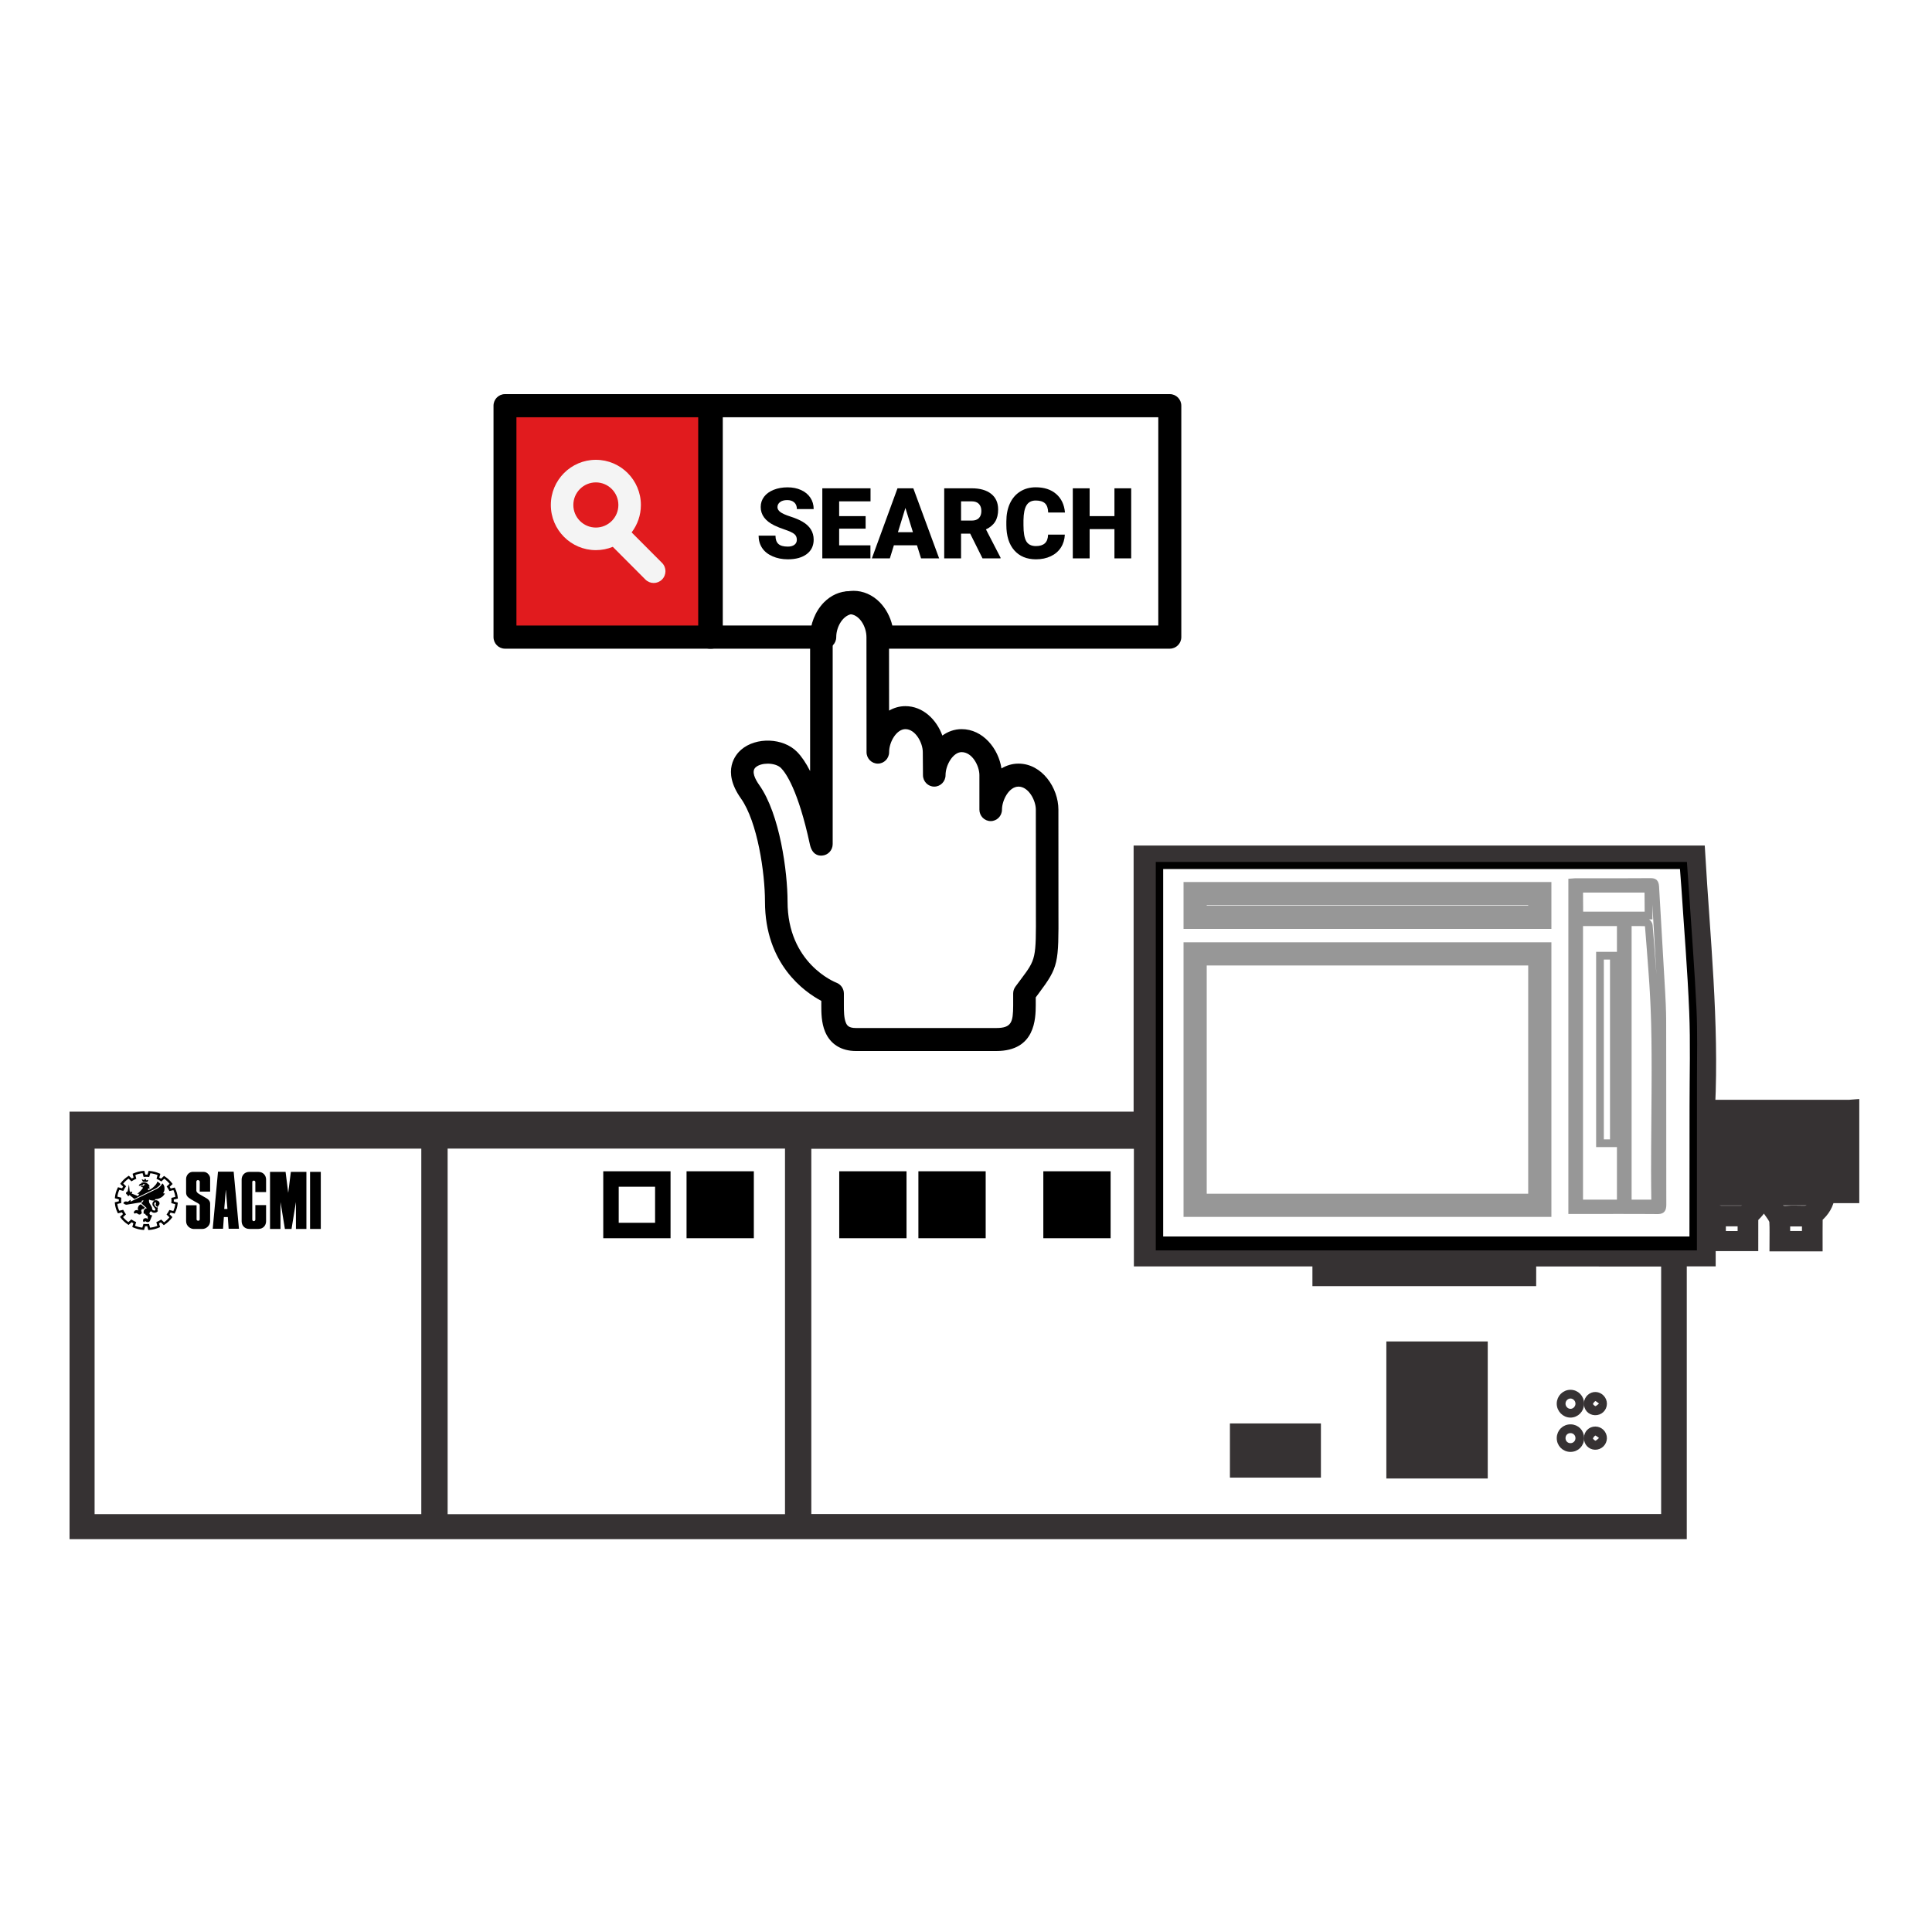 <?xml version="1.0" encoding="UTF-8"?>
<svg width="250px" height="250px" viewBox="0 0 250 250" version="1.1" xmlns="http://www.w3.org/2000/svg" xmlns:xlink="http://www.w3.org/1999/xlink">
    <title>Artboard</title>
    <defs>
        <filter id="filter-1">
            <feColorMatrix in="SourceGraphic" type="matrix" values="0 0 0 0 0 0 0 0 0 0 0 0 0 0 0 0 0 0 1 0"></feColorMatrix>
        </filter>
    </defs>
    <g id="Artboard" stroke="none" stroke-width="1" fill="none" fill-rule="evenodd">
        <g transform="translate(10, 51)">
            <g filter="url(#filter-1)" id="Icon-/-SACMI-machine">
                <g transform="translate(0, 59.414)">
                    <g id="Group" transform="translate(0, 0)" fill-rule="nonzero">
                        <g id="Group-5">
                            <path d="M229.59,44.276 L226.449,44.276 C226.315,45.323 225.801,46.16 224.994,46.852 C224.873,46.956 224.854,47.212 224.852,47.399 C224.839,48.414 224.845,49.43 224.845,50.514 L222.382,50.514 L219.969,50.514 C219.969,49.515 220.005,48.578 219.95,47.647 C219.931,47.33 219.725,47.002 219.537,46.722 C219.081,46.041 218.583,45.385 218.072,44.675 C217.889,45.575 217.314,46.301 216.592,46.943 C216.49,47.034 216.523,47.281 216.522,47.456 C216.516,48.452 216.519,49.448 216.519,50.478 L211.653,50.478 C211.653,49.498 211.629,48.544 211.664,47.59 C211.68,47.128 211.514,46.839 211.009,46.623 L211.009,52.455 L207.268,52.455 L207.268,87.753 L0,87.753 L0,34.431 L137.689,34.431 L137.689,0 L209.65,0 C210.288,10.938 211.455,21.844 210.935,32.84 C211.198,32.869 211.336,32.897 211.473,32.897 C217.41,32.899 223.345,32.898 229.281,32.898 C229.385,32.898 229.487,32.883 229.59,32.875 L229.59,44.276 Z M93.985,86.502 L205.951,86.502 L205.951,52.528 C205.846,52.503 205.787,52.476 205.728,52.476 C199.896,52.472 194.065,52.473 188.233,52.463 C187.872,52.463 187.767,52.598 187.775,52.925 C187.792,53.616 187.78,54.308 187.78,55.012 L160.826,55.012 L160.826,52.458 L137.724,52.458 L137.724,37.236 L93.985,37.236 L93.985,86.502 Z M46.923,86.52 L92.579,86.52 L92.579,37.211 L46.923,37.211 L46.923,86.52 Z M1.241,86.511 L45.516,86.511 L45.516,37.219 L1.241,37.219 L1.241,86.511 Z M138.7,51.529 L210.044,51.529 L210.044,50.768 C210.048,41.229 210.054,31.69 210.054,22.15 C210.054,21.331 210.041,20.51 209.991,19.692 C209.856,17.457 209.696,15.224 209.55,12.989 C209.326,9.538 209.106,6.086 208.881,2.634 C208.843,2.044 208.788,1.455 208.743,0.88 L138.7,0.88 L138.7,51.529 Z M92.801,35.349 L46.929,35.349 C46.941,35.581 46.952,35.766 46.961,35.939 L92.837,35.939 C92.823,35.714 92.813,35.543 92.801,35.349 L92.801,35.349 Z M0.939,35.945 L45.876,35.945 L45.876,35.356 L0.939,35.356 L0.939,35.945 Z M93.86,35.957 L137.716,35.957 C137.702,35.731 137.692,35.544 137.679,35.344 L93.86,35.344 L93.86,35.957 Z M162.147,53.436 L186.457,53.436 L186.457,52.508 L162.147,52.508 L162.147,53.436 Z M225.684,44.561 L218.814,44.561 C219.105,45.043 219.334,45.459 219.6,45.851 C219.962,46.387 220.445,46.67 221.16,46.615 C221.922,46.557 222.692,46.602 223.459,46.602 C224.609,46.602 225.554,45.744 225.684,44.561 L225.684,44.561 Z M217.356,44.57 L211.068,44.57 C210.899,45.846 211.57,46.601 212.837,46.602 C213.624,46.603 214.411,46.603 215.197,46.602 C216.296,46.601 217.27,45.696 217.356,44.57 L217.356,44.57 Z M212.326,49.884 L215.847,49.884 L215.847,47.273 L212.326,47.273 L212.326,49.884 Z M220.648,49.881 L224.173,49.881 L224.173,47.288 L220.648,47.288 L220.648,49.881 Z M225.384,39.692 L227.03,39.692 L227.03,35.756 L225.384,35.756 L225.384,39.692 Z M162.239,54.141 L162.239,54.277 L186.316,54.277 C186.315,54.232 186.315,54.186 186.315,54.141 L162.239,54.141 Z M217.56,40.132 L218.844,40.132 L218.844,37.223 L217.56,37.223 L217.56,40.132 Z" id="Fill-1" stroke="#363233" stroke-width="2" fill="#363233"></path>
                            <path d="M170.393,79.903 L181.514,79.903 L181.514,64.17 L170.393,64.17 L170.393,79.903 Z M171.021,79.301 L180.911,79.301 L180.911,64.783 L171.021,64.783 L171.021,79.301 Z" id="Fill-11" stroke="#363233" stroke-width="2" fill="#363233"></path>
                            <path d="M150.151,79.789 L159.926,79.789 L159.926,74.778 L150.151,74.778 L150.151,79.789 Z M150.792,79.168 L159.306,79.168 L159.306,75.395 L150.792,75.395 L150.792,79.168 Z" id="Fill-12" stroke="#363233" stroke-width="2" fill="#363233"></path>
                            <path d="M193.225,69.675 C194.071,69.679 194.739,70.365 194.736,71.227 C194.734,72.083 194.049,72.777 193.212,72.773 C192.379,72.768 191.687,72.059 191.69,71.214 C191.695,70.36 192.382,69.671 193.225,69.675 M193.214,72.139 C193.701,72.142 194.112,71.726 194.115,71.227 C194.119,70.73 193.712,70.308 193.226,70.304 C192.739,70.3 192.33,70.712 192.326,71.214 C192.322,71.709 192.732,72.136 193.214,72.139" id="Fill-14" stroke="#363233" stroke-width="0.5" fill="#363233"></path>
                            <path d="M193.211,77.211 C192.35,77.207 191.678,76.519 191.693,75.655 C191.707,74.787 192.39,74.129 193.258,74.147 C194.099,74.165 194.731,74.817 194.736,75.671 C194.739,76.549 194.08,77.215 193.211,77.211 M193.185,76.58 C193.689,76.596 194.096,76.215 194.114,75.713 C194.133,75.206 193.756,74.798 193.254,74.78 C192.742,74.762 192.346,75.133 192.328,75.645 C192.311,76.158 192.682,76.563 193.185,76.58" id="Fill-16" stroke="#363233" stroke-width="0.5" fill="#363233"></path>
                            <path d="M196.445,74.429 C197.134,74.433 197.697,75.012 197.683,75.702 C197.669,76.392 197.084,76.951 196.398,76.931 C195.721,76.91 195.21,76.375 195.207,75.686 C195.204,74.97 195.741,74.423 196.445,74.429 M197.153,75.788 C197.15,75.698 197.147,75.608 197.144,75.518 C196.895,75.364 196.622,75.061 196.406,75.098 C196.185,75.136 195.896,75.495 195.874,75.737 C195.858,75.905 196.241,76.264 196.444,76.262 C196.682,76.26 196.917,75.959 197.153,75.788" id="Fill-18" stroke="#363233" stroke-width="0.5" fill="#363233"></path>
                            <path d="M196.389,72.462 C195.678,72.438 195.17,71.87 195.208,71.139 C195.243,70.466 195.825,69.928 196.486,69.959 C197.148,69.99 197.692,70.572 197.684,71.237 C197.674,71.942 197.1,72.486 196.389,72.462 M197.15,71.341 C197.148,71.25 197.146,71.159 197.143,71.067 C196.898,70.91 196.629,70.603 196.415,70.638 C196.193,70.674 195.909,71.025 195.872,71.271 C195.85,71.425 196.233,71.787 196.438,71.79 C196.673,71.793 196.913,71.504 197.15,71.341" id="Fill-20" stroke="#363233" stroke-width="0.5" fill="#363233"></path>
                            <polygon id="Fill-23" fill="#000000" points="98.597 49.815 107.304 49.815 107.304 41.148 98.597 41.148"></polygon>
                            <polygon id="Fill-23" fill="#000000" points="78.839 49.815 87.546 49.815 87.546 41.148 78.839 41.148"></polygon>
                            <path d="M76.768,41.148 L68.061,41.148 L68.061,49.815 L76.768,49.815 L76.768,41.148 Z M74.767,43.147 L74.767,47.814 L70.061,47.814 L70.061,43.147 L74.767,43.147 Z" id="Fill-23" fill="#000000"></path>
                            <polygon id="Fill-23" fill="#000000" points="108.84 49.815 117.547 49.815 117.547 41.148 108.84 41.148"></polygon>
                            <polygon id="Fill-23" fill="#000000" points="125.006 49.815 133.713 49.815 133.713 41.148 125.006 41.148"></polygon>
                            <path d="M209.579,51.386 L139.558,51.386 L139.558,1.119 L208.286,1.119 C208.382,2.486 208.482,3.838 208.571,5.19 C208.899,10.174 209.289,15.155 209.526,20.143 C209.67,23.183 209.586,26.235 209.587,29.281 C209.59,36.389 209.582,43.498 209.579,50.606 C209.578,50.847 209.579,51.087 209.579,51.386 L209.579,51.386 Z M140.515,49.589 L208.614,49.589 C208.614,49.308 208.613,49.072 208.614,48.836 C208.619,43.446 208.627,38.055 208.628,32.665 C208.628,28.613 208.749,24.555 208.583,20.509 C208.366,15.166 207.922,9.833 207.573,4.495 C207.52,3.681 207.451,2.868 207.387,2.042 L140.515,2.042 L140.515,49.589 Z" id="Fill-27" fill="#000000"></path>
                            <path d="M203.61,3.218 C204.319,3.214 204.643,3.571 204.683,4.297 L205.477,18.067 L205.551,19.602 L205.585,20.62 L205.598,21.328 L205.601,21.797 L205.609,28.644 L205.616,43.151 L205.62,45.49 C205.621,46.255 205.33,46.642 204.64,46.682 L204.474,46.685 L202.692,46.675 L199.893,46.669 L192.945,46.672 L192.945,3.298 L193.809,3.234 L193.934,3.231 L200.273,3.231 L203.61,3.218 Z M202.344,9.422 L201.129,9.421 L201.129,44.818 L203.678,44.818 L203.657,43.069 L203.648,41.072 L203.658,38.021 L203.713,30.569 L203.72,28.16 L203.714,25.995 L203.695,24.031 L203.66,22.222 L203.641,21.532 L203.595,20.193 L203.553,19.214 L203.486,17.923 L203.427,16.954 L203.337,15.641 L203.088,12.319 L202.878,9.688 L202.856,9.434 L202.485,9.424 C202.439,9.423 202.392,9.422 202.344,9.422 Z M199.231,9.418 L194.842,9.418 L194.842,44.818 L199.231,44.818 L199.231,38.018 L196.537,38.018 L196.537,12.752 L199.231,12.752 L199.231,9.418 Z M198.333,37.018 L198.333,13.752 L197.537,13.752 L197.536,37.018 L198.333,37.018 Z M204.341,15.669 L203.813,6.636 L203.828,8.552 L203.381,8.551 C203.634,8.712 203.826,9.022 203.848,9.289 L204.031,11.545 L204.341,15.669 Z M202.801,5.085 L194.845,5.085 L194.859,7.552 L202.819,7.552 L202.801,5.085 Z" id="Fill-33" fill="#979797"></path>
                            <path d="M190.75,11.519 L143.15,11.519 L143.15,47.052 L190.75,47.052 L190.75,11.519 Z M187.749,14.519 L187.749,44.052 L146.15,44.052 L146.15,14.519 L187.749,14.519 Z" id="Fill-35" fill="#979797"></path>
                            <path d="M190.75,3.719 L143.15,3.719 L143.15,9.786 L190.75,9.786 L190.75,3.719 Z M187.749,6.719 L187.749,6.785 L146.15,6.785 L146.15,6.719 L187.749,6.719 Z" id="Fill-37" fill="#979797"></path>
                        </g>
                        <g id="logo-sacmi-machine" transform="translate(4.852, 41.088)" fill="#000000">
                            <g id="Group-53" transform="translate(0, -0)">
                                <path d="M3.384,4.33 C3.201,4.393 3.101,4.491 3.03,4.662 C2.955,4.842 2.96,4.99 3.063,5.157 C2.97,5.085 2.882,5.068 2.763,5.089 C2.619,5.113 2.531,5.192 2.483,5.321 C2.439,5.394 2.477,5.498 2.563,5.521 C2.608,5.533 2.644,5.528 2.683,5.502 C2.729,5.458 2.77,5.458 2.823,5.49 C2.891,5.53 2.953,5.525 3.003,5.584 C3.109,5.682 3.27,5.68 3.384,5.59 C3.5,5.498 3.522,5.341 3.43,5.226 C3.411,5.162 3.416,5.115 3.45,5.057 C3.508,4.962 3.622,4.926 3.731,4.963 C3.748,4.917 3.762,4.891 3.798,4.856 C3.833,4.822 3.858,4.807 3.904,4.788 L3.384,4.33 Z" id="Fill-39"></path>
                                <path d="M4.34,7.668 L4.201,7.174 C4.141,7.176 4.08,7.176 4.02,7.175 C3.989,7.174 3.961,7.173 3.934,7.172 L3.783,7.658 L3.659,7.648 C3.201,7.608 2.807,7.509 2.381,7.326 L2.264,7.275 L2.407,6.783 C2.354,6.756 2.301,6.728 2.249,6.698 C2.223,6.684 2.199,6.669 2.177,6.655 L1.787,7.005 L1.685,6.938 C1.31,6.689 1.021,6.418 0.75,6.06 L0.676,5.961 L1.062,5.601 C1.03,5.553 0.999,5.503 0.97,5.454 C0.954,5.427 0.94,5.403 0.927,5.38 L0.407,5.504 L0.354,5.397 C0.161,5.005 0.056,4.635 0.012,4.197 L0,4.076 L0.526,3.946 C0.524,3.889 0.523,3.832 0.524,3.775 C0.525,3.745 0.526,3.717 0.527,3.691 L0.01,3.554 L0.021,3.437 C0.063,3.007 0.169,2.637 0.364,2.237 L0.418,2.127 L0.942,2.261 C0.971,2.211 1.001,2.161 1.032,2.113 C1.049,2.087 1.064,2.063 1.079,2.041 L0.704,1.679 L0.777,1.583 C1.041,1.23 1.33,0.96 1.712,0.705 L1.817,0.635 L2.2,0.998 C2.252,0.968 2.304,0.939 2.357,0.911 C2.383,0.897 2.408,0.885 2.433,0.873 L2.305,0.381 L2.418,0.333 C2.835,0.152 3.229,0.052 3.695,0.011 L3.823,0 L3.962,0.494 C4.023,0.492 4.083,0.491 4.144,0.492 C4.174,0.493 4.202,0.494 4.229,0.495 L4.38,0.009 L4.504,0.02 C4.962,0.059 5.356,0.158 5.782,0.342 L5.899,0.392 L5.756,0.885 C5.809,0.912 5.862,0.94 5.914,0.97 C5.942,0.985 5.967,0.999 5.991,1.014 L6.375,0.662 L6.478,0.73 C6.853,0.978 7.142,1.25 7.413,1.609 L7.487,1.707 L7.101,2.067 C7.133,2.115 7.164,2.164 7.193,2.214 C7.209,2.24 7.223,2.265 7.236,2.288 L7.756,2.164 L7.809,2.271 C8.002,2.663 8.108,3.033 8.151,3.471 L8.163,3.591 L7.637,3.721 C7.639,3.778 7.64,3.835 7.639,3.892 C7.638,3.921 7.637,3.947 7.636,3.973 L8.153,4.114 L8.142,4.231 C8.1,4.661 7.995,5.031 7.799,5.431 L7.746,5.541 L7.221,5.406 C7.192,5.457 7.162,5.507 7.131,5.555 C7.115,5.579 7.1,5.602 7.086,5.623 L7.458,5.989 L7.387,6.085 C7.122,6.437 6.833,6.708 6.451,6.963 L6.346,7.033 L5.963,6.67 C5.912,6.7 5.859,6.73 5.806,6.757 C5.78,6.77 5.755,6.783 5.731,6.795 L5.859,7.286 L5.745,7.335 C5.328,7.517 4.934,7.615 4.468,7.656 L4.34,7.668 Z M4.431,6.876 L4.567,7.36 C4.902,7.322 5.199,7.246 5.505,7.124 L5.378,6.638 L5.489,6.588 C5.553,6.56 5.602,6.538 5.66,6.508 C5.741,6.465 5.822,6.419 5.9,6.37 L6.004,6.305 L6.379,6.66 C6.648,6.469 6.866,6.264 7.066,6.015 L6.697,5.654 L6.767,5.558 C6.806,5.505 6.837,5.463 6.872,5.409 C6.92,5.333 6.965,5.255 7.006,5.176 L7.061,5.071 L7.576,5.202 C7.707,4.91 7.787,4.631 7.827,4.322 L7.315,4.181 L7.325,4.066 C7.331,4.001 7.335,3.951 7.336,3.887 C7.338,3.799 7.335,3.71 7.329,3.623 L7.321,3.506 L7.836,3.378 C7.794,3.064 7.715,2.785 7.585,2.498 L7.072,2.621 L7.019,2.515 C6.993,2.464 6.966,2.415 6.929,2.352 C6.883,2.274 6.834,2.199 6.782,2.126 L6.712,2.029 L7.09,1.676 C6.887,1.423 6.669,1.219 6.405,1.031 L6.026,1.378 L5.923,1.312 C5.873,1.28 5.824,1.251 5.758,1.214 C5.678,1.168 5.595,1.125 5.511,1.087 L5.399,1.035 L5.539,0.552 C5.228,0.429 4.93,0.354 4.601,0.316 L4.452,0.796 L4.329,0.788 C4.26,0.782 4.206,0.778 4.138,0.777 C4.044,0.775 3.95,0.778 3.857,0.783 L3.732,0.792 L3.596,0.308 C3.261,0.346 2.964,0.421 2.659,0.544 L2.785,1.03 L2.674,1.08 C2.611,1.107 2.562,1.129 2.504,1.16 C2.422,1.203 2.341,1.249 2.263,1.298 L2.159,1.363 L1.784,1.008 C1.515,1.199 1.297,1.403 1.098,1.652 L1.468,2.008 L1.397,2.104 C1.363,2.151 1.331,2.197 1.291,2.259 C1.243,2.335 1.198,2.413 1.157,2.492 L1.102,2.597 L0.588,2.465 C0.456,2.757 0.377,3.036 0.336,3.345 L0.846,3.48 L0.836,3.596 C0.831,3.653 0.828,3.706 0.827,3.781 C0.826,3.868 0.828,3.957 0.834,4.045 L0.843,4.162 L0.327,4.289 C0.369,4.604 0.448,4.883 0.578,5.17 L1.091,5.047 L1.144,5.153 C1.17,5.204 1.197,5.253 1.235,5.316 C1.28,5.392 1.329,5.468 1.382,5.542 L1.451,5.639 L1.073,5.992 C1.276,6.245 1.494,6.45 1.759,6.637 L2.144,6.291 L2.246,6.356 C2.303,6.394 2.348,6.422 2.405,6.454 C2.486,6.5 2.569,6.542 2.653,6.581 L2.765,6.633 L2.625,7.116 C2.936,7.239 3.233,7.314 3.563,7.352 L3.712,6.871 L3.835,6.88 C3.9,6.886 3.956,6.89 4.025,6.891 C4.119,6.892 4.213,6.89 4.306,6.884 L4.431,6.876 Z" id="Fill-41"></path>
                                <path d="M3.644,1.42 L4.212,1.445 L4.339,1.182 L4.218,1.188 L4.082,1.245 C4.064,1.195 4.058,1.165 4.031,1.119 C4.003,1.07 3.981,1.045 3.938,1.006 C3.894,1.035 3.876,1.06 3.844,1.1 C3.81,1.144 3.797,1.174 3.778,1.226 L3.644,1.132 L3.484,1.113 L3.644,1.42 Z" id="Fill-43"></path>
                                <path d="M1.835,1.771 L1.668,2.649 L1.628,2.649 L1.628,2.712 L1.561,2.718 C1.497,2.751 1.464,2.795 1.454,2.863 C1.442,2.945 1.482,3.014 1.561,3.051 L1.641,3.132 L1.655,3.245 L1.862,3.245 L1.862,3.145 L1.922,3.138 L2.529,3.646 L5.099,2.38 C5.28,2.302 5.378,2.245 5.534,2.129 C5.685,2.016 5.767,1.943 5.881,1.796 C5.897,1.774 5.901,1.755 5.901,1.728 C5.899,1.691 5.885,1.667 5.854,1.646 L5.614,1.445 C5.579,1.418 5.54,1.408 5.5,1.427 C5.473,1.439 5.442,1.572 5.433,1.583 C5.373,1.724 5.302,1.786 5.2,1.903 C4.933,2.208 4.726,2.352 4.345,2.517 L4.298,2.442 L4.319,2.323 L4.312,2.26 L4.505,2.329 C4.509,2.266 4.505,2.227 4.485,2.167 C4.461,2.091 4.435,2.049 4.379,1.991 L4.525,2.047 C4.474,1.878 4.405,1.781 4.258,1.671 C4.097,1.55 3.964,1.508 3.758,1.508 C3.625,1.508 3.545,1.52 3.424,1.571 L3.431,1.658 C3.341,1.664 3.282,1.682 3.217,1.74 C3.143,1.805 3.115,1.87 3.117,1.966 C3.219,1.92 3.284,1.899 3.397,1.89 C3.488,1.884 3.54,1.884 3.631,1.897 L3.638,1.721 L3.717,1.74 L3.871,1.74 C3.891,1.742 3.906,1.753 3.911,1.771 C3.918,1.795 3.897,1.821 3.871,1.822 L3.704,1.903 L3.684,1.991 L3.618,1.991 L3.618,1.966 L3.324,1.966 C3.373,2.031 3.417,2.057 3.491,2.097 C3.549,2.129 3.585,2.141 3.651,2.154 C3.646,2.184 3.643,2.201 3.631,2.229 C3.608,2.281 3.587,2.309 3.544,2.348 C3.439,2.48 3.377,2.554 3.257,2.674 C3.126,2.806 3.048,2.876 2.903,2.994 L3.13,2.975 C3.151,2.971 3.199,2.974 3.183,2.988 C3.17,3 3.17,3.032 3.13,3.051 C3.097,3.085 3.085,3.11 3.063,3.151 C3.039,3.197 3.03,3.226 3.017,3.276 L2.162,2.931 C2.197,2.903 2.216,2.883 2.236,2.844 C2.255,2.805 2.262,2.78 2.269,2.737 C2.263,2.717 2.251,2.708 2.236,2.693 C2.229,2.687 2.174,2.687 2.155,2.712 L2.082,2.756 C2.064,2.774 2.039,2.772 2.015,2.762 C1.989,2.752 1.974,2.732 1.975,2.706 L1.975,2.643 L1.928,2.643 L1.835,1.771 Z" id="Fill-45"></path>
                                <path d="M2.042,3.991 L2.042,3.803 C2.04,3.784 2.028,3.769 2.008,3.766 C1.984,3.761 1.959,3.774 1.955,3.797 C1.918,3.839 1.894,3.862 1.848,3.897 C1.809,3.927 1.785,3.942 1.741,3.966 C1.709,3.994 1.678,3.997 1.635,3.997 C1.594,3.997 1.569,3.991 1.534,3.972 C1.5,3.96 1.478,3.961 1.441,3.96 C1.399,3.959 1.374,3.963 1.334,3.979 C1.266,3.994 1.226,4.016 1.181,4.066 C1.131,4.121 1.117,4.17 1.121,4.242 C1.147,4.242 1.163,4.239 1.187,4.248 C1.208,4.256 1.218,4.265 1.234,4.28 C1.284,4.329 1.325,4.347 1.394,4.367 C1.486,4.395 1.55,4.395 1.641,4.367 L3.557,4.048 L3.477,3.972 C3.459,3.96 3.455,3.943 3.457,3.922 C3.46,3.896 3.483,3.882 3.511,3.878 L3.617,3.834 C3.623,3.813 3.648,3.804 3.671,3.809 C3.695,3.815 3.7,3.844 3.691,3.866 L3.678,3.916 L3.457,4.223 L4.185,4.869 C4.139,4.849 4.108,4.844 4.058,4.85 C4.017,4.855 3.994,4.864 3.958,4.881 C3.89,4.927 3.861,4.966 3.818,5.032 C3.748,5.138 3.724,5.215 3.724,5.339 C3.725,5.445 3.735,5.511 3.791,5.603 L3.844,5.559 C3.851,5.533 3.886,5.523 3.911,5.534 C3.934,5.543 3.937,5.568 3.931,5.59 C3.95,5.629 3.963,5.651 3.991,5.684 C4.073,5.779 4.14,5.821 4.258,5.872 L4.272,6.28 C4.189,6.143 4.022,6.094 3.865,6.148 C3.743,6.191 3.668,6.271 3.657,6.393 C3.648,6.498 3.678,6.576 3.764,6.644 L3.871,6.556 C3.896,6.531 3.922,6.522 3.958,6.525 C3.994,6.527 4.018,6.54 4.038,6.568 C4.119,6.631 4.195,6.645 4.298,6.631 C4.407,6.617 4.48,6.581 4.539,6.493 L4.852,5.747 C4.687,5.792 4.499,5.677 4.485,5.515 C4.479,5.433 4.619,5.252 4.692,5.227 C4.823,5.388 4.992,5.45 5.206,5.421 C5.385,5.396 5.502,5.328 5.594,5.182 C5.563,5.171 5.547,5.155 5.533,5.126 C5.511,5.076 5.502,5.028 5.54,4.988 C5.57,4.942 5.574,4.903 5.56,4.85 C5.552,4.819 5.544,4.802 5.527,4.775 L5.513,4.7 C5.501,4.683 5.478,4.677 5.46,4.687 C5.444,4.696 5.44,4.714 5.447,4.731 C5.427,4.739 5.41,4.749 5.393,4.737 C5.313,4.681 5.196,4.59 5.146,4.455 C5.109,4.355 5.068,4.28 5.12,4.185 C5.151,4.127 5.184,4.06 5.253,4.073 C5.304,4.082 5.325,4.12 5.34,4.167 C5.359,4.225 5.299,4.256 5.293,4.317 C5.287,4.384 5.291,4.425 5.32,4.486 C5.367,4.589 5.438,4.645 5.553,4.668 C5.582,4.65 5.598,4.635 5.614,4.606 C5.63,4.575 5.631,4.552 5.627,4.518 C5.744,4.437 5.795,4.341 5.794,4.204 C5.792,4.046 5.701,3.943 5.553,3.866 C5.456,3.815 5.384,3.796 5.273,3.809 C5.145,3.824 5.076,3.88 4.993,3.972 C4.895,4.08 4.867,4.176 4.873,4.317 C4.877,4.447 4.933,4.518 5.013,4.624 C5.059,4.687 5.146,4.794 5.233,4.907 C5.279,4.979 5.265,5.069 5.193,5.12 C5.118,5.173 5.033,5.141 4.953,5.095 C4.904,5.067 4.879,5.042 4.852,4.994 C4.812,4.923 4.85,4.866 4.826,4.788 C4.806,4.724 4.792,4.689 4.759,4.631 L4.545,4.273 C4.466,4.165 4.443,4.085 4.432,3.954 C4.424,3.866 4.422,3.813 4.445,3.728 C4.565,3.791 4.644,3.812 4.779,3.834 C4.946,3.861 5.047,3.863 5.213,3.834 C5.187,3.803 5.194,3.771 5.206,3.734 C5.216,3.704 5.233,3.69 5.26,3.671 C5.468,3.663 5.59,3.638 5.781,3.558 C6.117,3.418 6.297,3.26 6.475,2.956 C6.478,2.94 6.471,2.926 6.455,2.919 C6.436,2.91 6.417,2.912 6.401,2.925 C6.365,2.945 6.321,2.943 6.295,2.913 C6.273,2.887 6.269,2.857 6.288,2.831 C6.405,2.641 6.437,2.505 6.435,2.286 C6.432,2.039 6.38,1.885 6.228,1.683 C6.21,1.66 6.184,1.651 6.154,1.658 C6.122,1.667 6.101,1.69 6.101,1.721 C6.037,1.822 5.995,1.877 5.914,1.966 C5.73,2.167 5.597,2.264 5.346,2.386 L2.042,3.991 Z" id="Fill-47"></path>
                                <path d="M10.104,0.137 L11.517,0.139 C11.951,0.14 12.338,0.595 12.338,0.958 L12.338,2.692 L10.992,2.692 L10.999,1.406 C10.999,1.299 10.878,1.199 10.765,1.199 C10.636,1.199 10.556,1.294 10.556,1.426 L10.556,2.559 C10.556,2.846 11.012,3.059 11.012,3.059 C11.023,3.071 11.638,3.425 11.838,3.534 C12.227,3.749 12.341,4.022 12.341,4.238 L12.338,6.52 C12.337,7.108 11.81,7.523 11.353,7.523 L10.184,7.523 C9.864,7.523 9.23,7.203 9.23,6.52 L9.23,4.457 L10.585,4.457 L10.585,6.295 C10.585,6.363 10.658,6.463 10.805,6.463 C10.952,6.463 10.992,6.345 10.992,6.288 L10.992,4.449 C10.992,4.245 10.545,4.112 9.915,3.715 C9.481,3.441 9.23,3.274 9.23,2.802 L9.23,1.034 C9.23,0.833 9.321,0.576 9.49,0.4 C9.684,0.199 9.917,0.134 10.104,0.137" id="Fill-49"></path>
                                <path d="M18.565,0.137 C19.219,0.137 19.58,0.612 19.58,1.134 L19.58,2.752 L18.191,2.752 L18.19,1.463 C18.19,1.382 18.138,1.274 17.997,1.268 C17.844,1.261 17.793,1.383 17.793,1.438 L17.793,6.316 C17.793,6.446 17.897,6.519 17.997,6.514 C18.104,6.508 18.19,6.419 18.19,6.316 L18.19,4.437 L19.58,4.438 L19.58,6.52 C19.58,7.053 19.219,7.523 18.565,7.523 L17.43,7.523 C16.775,7.523 16.415,7.053 16.415,6.52 L16.415,1.134 C16.415,0.613 16.776,0.137 17.43,0.137 L18.565,0.137 Z" id="Fill-51"></path>
                            </g>
                            <g id="Group-58" transform="translate(12.674, 0.112)">
                                <polygon id="Fill-54" points="12.597 7.412 13.984 7.412 13.984 0.025 12.597 0.025"></polygon>
                                <polygon id="Fill-56" points="7.415 0.025 9.427 0.025 9.769 2.74 10.111 0.025 12.123 0.025 12.123 7.412 10.767 7.412 10.767 3.926 10.198 7.412 9.34 7.412 8.771 3.926 8.771 7.412 7.415 7.412"></polygon>
                                <path d="M1.697,2.289 L1.49,4.828 L1.905,4.828 L1.697,2.289 Z M0.683,-1.11022302e-16 L2.711,-1.11022302e-16 L3.395,7.387 L2.059,7.387 L1.952,5.87 L1.443,5.87 L1.336,7.387 L1.66533454e-16,7.387 L0.683,-1.11022302e-16 Z" id="Fill-57"></path>
                            </g>
                        </g>
                    </g>
                </g>
            </g>
            <g id="Icon-/-Search-engine" transform="translate(53.86, 0)" fill-rule="nonzero">
                <g id="Group">
                    <g id="search-engine">
                        <g id="Group">
                            <path d="M28.183,32.938 L1.483,32.938 C0.665,32.938 0,32.268 0,31.44 L0,1.497 C0,0.669 0.665,0 1.483,0 L28.183,0 C29.002,0 29.667,0.669 29.667,1.497 L29.667,31.44 C29.667,32.268 29.002,32.938 28.183,32.938 Z" id="Shape" fill="#000000"></path>
                            <polygon id="Path" fill="#E11B1E" points="2.967 29.943 26.7 29.943 26.7 2.994 2.967 2.994"></polygon>
                            <path d="M13.244,8.5 C16.458,8.5 19.071,11.121 19.071,14.344 C19.071,15.677 18.624,16.908 17.872,17.892 L21.804,21.835 C22.399,22.432 22.399,23.395 21.804,23.991 C21.508,24.288 21.119,24.438 20.73,24.438 C20.341,24.438 19.951,24.288 19.655,23.991 L15.435,19.759 C14.758,20.035 14.019,20.188 13.244,20.188 C10.03,20.188 7.417,17.567 7.417,14.344 C7.417,11.121 10.03,8.5 13.244,8.5 Z M13.244,11.422 C11.637,11.422 10.33,12.732 10.33,14.344 C10.33,15.955 11.637,17.266 13.244,17.266 C14.851,17.266 16.158,15.955 16.158,14.344 C16.158,12.732 14.851,11.422 13.244,11.422 Z" id="Combined-Shape" fill="#F4F4F4"></path>
                        </g>
                        <path d="M65.069,85 L46.895,85 C44.999,85 43.585,84.116 42.912,82.513 C42.417,81.333 42.417,80.024 42.417,79.069 L42.417,78.513 C40.237,77.354 35.127,73.771 35.127,65.662 C35.127,61.945 34.161,55.348 32.017,52.321 C29.457,48.708 31.384,46.584 32.035,46.02 C33.973,44.336 37.492,44.467 39.279,46.289 C39.87,46.89 40.434,47.722 40.968,48.776 L40.968,31.45 C40.959,29.791 41.624,28.109 42.747,26.958 C43.666,26.018 44.841,25.5 46.056,25.5 C49.12,25.5 51.179,28.576 51.179,31.45 L51.187,40.952 C51.816,40.588 52.526,40.375 53.297,40.375 C55.574,40.375 57.335,42.124 58.081,44.182 C58.797,43.664 59.638,43.35 60.57,43.35 C63.336,43.35 65.348,45.88 65.729,48.436 C66.382,48.043 67.123,47.812 67.932,47.812 C70.975,47.812 73.097,50.948 73.097,53.763 L73.103,66.826 C73.128,73.682 73.129,74.094 70.543,77.552 L70.165,78.062 L70.165,79.05 C70.154,80.761 70.13,85 65.069,85 L65.069,85 Z M35.482,47.817 C34.883,47.817 34.291,47.972 33.929,48.284 C33.33,48.805 33.847,49.819 34.386,50.581 C37.054,54.344 38.049,61.829 38.049,65.662 C38.049,73.627 44.131,76.069 44.39,76.169 C44.957,76.389 45.338,76.945 45.338,77.562 L45.338,79.05 C45.338,79.807 45.338,80.725 45.598,81.344 C45.742,81.687 45.961,82.025 46.895,82.025 L65.069,82.025 C67.041,82.025 67.231,81.237 67.244,79.147 L67.244,77.562 C67.244,77.24 67.346,76.927 67.536,76.67 L68.221,75.749 C70.207,73.094 70.207,73.094 70.184,66.836 L70.176,53.763 C70.176,52.564 69.233,50.788 67.932,50.788 C66.692,50.788 65.795,52.564 65.795,53.763 C65.795,54.585 65.141,55.25 64.335,55.25 C63.528,55.25 62.874,54.585 62.874,53.763 L62.874,49.3 C62.874,48.116 61.956,46.325 60.57,46.325 C59.471,46.325 58.493,47.988 58.493,49.3 C58.493,50.12 57.843,50.785 57.038,50.788 C57.037,50.788 57.034,50.788 57.033,50.788 C56.231,50.788 55.578,50.13 55.572,49.312 L55.549,46.337 C55.549,46.332 55.549,46.329 55.549,46.325 C55.549,45.126 54.604,43.35 53.297,43.35 C52.162,43.35 51.191,44.986 51.191,46.325 C51.191,47.146 50.537,47.812 49.731,47.812 C48.924,47.812 48.27,47.148 48.27,46.326 L48.259,31.451 C48.259,30.046 47.317,28.475 46.056,28.475 C45.611,28.475 45.195,28.671 44.818,29.057 C44.25,29.64 43.885,30.575 43.889,31.443 L43.889,58.225 C43.889,59.012 43.287,59.663 42.516,59.711 C41.942,59.762 41.208,59.519 40.935,58.25 C39.42,51.231 37.828,49.019 37.214,48.393 C36.841,48.013 36.156,47.817 35.482,47.817 Z" id="Shape" fill="#000000"></path>
                        <path d="M87.512,32.938 L72.628,32.938 C71.806,32.938 71.139,32.268 71.139,31.44 C71.139,30.027 70.179,28.446 68.895,28.446 C68.441,28.446 68.017,28.644 67.633,29.031 C67.052,29.618 66.682,30.56 66.686,31.433 C66.688,31.831 66.533,32.213 66.253,32.496 C65.973,32.779 65.594,32.938 65.198,32.938 L27.976,32.938 C27.155,32.938 26.488,32.268 26.488,31.44 L26.488,1.497 C26.488,0.669 27.155,0 27.976,0 L87.512,0 C88.333,0 89,0.669 89,1.497 L89,31.44 C89,32.268 88.333,32.938 87.512,32.938 Z M73.935,29.943 L86.023,29.943 L86.023,2.994 L29.465,2.994 L29.465,29.943 L63.882,29.943 C64.152,28.798 64.723,27.729 65.522,26.919 C66.459,25.974 67.657,25.452 68.895,25.452 C71.48,25.452 73.362,27.573 73.935,29.943 Z" id="Shape" fill="#000000" transform="translate(57.744, 16.469) scale(-1, 1) translate(-57.744, -16.469) "></path>
                    </g>
                    <path d="M38.083,21.375 C39.122,21.375 39.939,21.148 40.535,20.696 C41.131,20.244 41.429,19.621 41.429,18.828 C41.429,17.836 40.941,17.058 39.964,16.494 C39.562,16.261 39.049,16.044 38.424,15.843 C37.799,15.642 37.363,15.447 37.114,15.258 C36.866,15.069 36.742,14.858 36.742,14.626 C36.742,14.36 36.855,14.141 37.08,13.969 C37.306,13.797 37.613,13.711 38.002,13.711 C38.387,13.711 38.692,13.812 38.918,14.016 C39.143,14.219 39.256,14.506 39.256,14.875 L39.256,14.875 L41.429,14.875 C41.429,14.323 41.286,13.832 41.001,13.403 C40.715,12.973 40.315,12.642 39.799,12.41 C39.284,12.177 38.702,12.061 38.052,12.061 C37.385,12.061 36.785,12.168 36.251,12.382 C35.718,12.595 35.305,12.894 35.013,13.278 C34.721,13.662 34.575,14.105 34.575,14.607 C34.575,15.616 35.161,16.409 36.332,16.985 C36.692,17.164 37.156,17.349 37.723,17.54 C38.29,17.73 38.686,17.915 38.912,18.094 C39.137,18.272 39.25,18.521 39.25,18.841 C39.25,19.123 39.145,19.342 38.936,19.497 C38.727,19.653 38.443,19.731 38.083,19.731 C37.52,19.731 37.113,19.616 36.863,19.385 C36.613,19.155 36.487,18.797 36.487,18.312 L36.487,18.312 L34.302,18.312 C34.302,18.909 34.452,19.437 34.752,19.896 C35.052,20.355 35.499,20.716 36.093,20.979 C36.687,21.243 37.35,21.375 38.083,21.375 Z M48.773,21.25 L48.773,19.569 L44.726,19.569 L44.726,17.409 L48.152,17.409 L48.152,15.784 L44.726,15.784 L44.726,13.873 L48.786,13.873 L48.786,12.186 L42.547,12.186 L42.547,21.25 L48.773,21.25 Z M51.288,21.25 L51.809,19.557 L54.795,19.557 L55.323,21.25 L57.663,21.25 L54.323,12.186 L52.275,12.186 L48.96,21.25 L51.288,21.25 Z M54.274,17.87 L52.331,17.87 L53.299,14.726 L54.274,17.87 Z M60.5,21.25 L60.5,18.05 L61.68,18.05 L63.276,21.25 L65.61,21.25 L65.61,21.157 L63.722,17.502 C64.265,17.245 64.663,16.909 64.918,16.494 C65.172,16.079 65.299,15.556 65.299,14.925 C65.299,14.053 64.997,13.379 64.393,12.901 C63.789,12.424 62.951,12.186 61.879,12.186 L61.879,12.186 L58.321,12.186 L58.321,21.25 L60.5,21.25 Z M61.879,16.363 L60.5,16.363 L60.5,13.873 L61.879,13.873 C62.288,13.873 62.599,13.984 62.81,14.206 C63.021,14.428 63.127,14.734 63.127,15.124 C63.127,15.514 63.022,15.818 62.813,16.036 C62.604,16.254 62.293,16.363 61.879,16.363 L61.879,16.363 Z M70.191,21.375 C70.912,21.375 71.552,21.242 72.113,20.976 C72.674,20.71 73.109,20.336 73.42,19.852 C73.73,19.369 73.9,18.812 73.929,18.181 L73.929,18.181 L71.762,18.181 C71.745,18.695 71.605,19.071 71.34,19.308 C71.075,19.544 70.692,19.662 70.191,19.662 C69.6,19.662 69.183,19.455 68.94,19.04 C68.698,18.625 68.577,17.934 68.577,16.967 L68.577,16.967 L68.577,16.326 C68.59,15.433 68.722,14.784 68.975,14.377 C69.227,13.97 69.624,13.767 70.167,13.767 C70.7,13.767 71.098,13.887 71.359,14.128 C71.619,14.369 71.758,14.765 71.774,15.317 L71.774,15.317 L73.947,15.317 C73.856,14.3 73.478,13.502 72.811,12.923 C72.145,12.344 71.263,12.055 70.167,12.055 C69.405,12.055 68.735,12.236 68.155,12.6 C67.576,12.963 67.132,13.477 66.823,14.143 C66.515,14.81 66.361,15.587 66.361,16.475 L66.361,16.475 L66.361,16.923 C66.361,18.339 66.702,19.434 67.385,20.21 C68.068,20.986 69.004,21.375 70.191,21.375 Z M77.138,21.25 L77.138,17.465 L80.348,17.465 L80.348,21.25 L82.515,21.25 L82.515,12.186 L80.348,12.186 L80.348,15.784 L77.138,15.784 L77.138,12.186 L74.959,12.186 L74.959,21.25 L77.138,21.25 Z" id="SEARCH" fill="#000000"></path>
                </g>
            </g>
        </g>
    </g>
</svg>